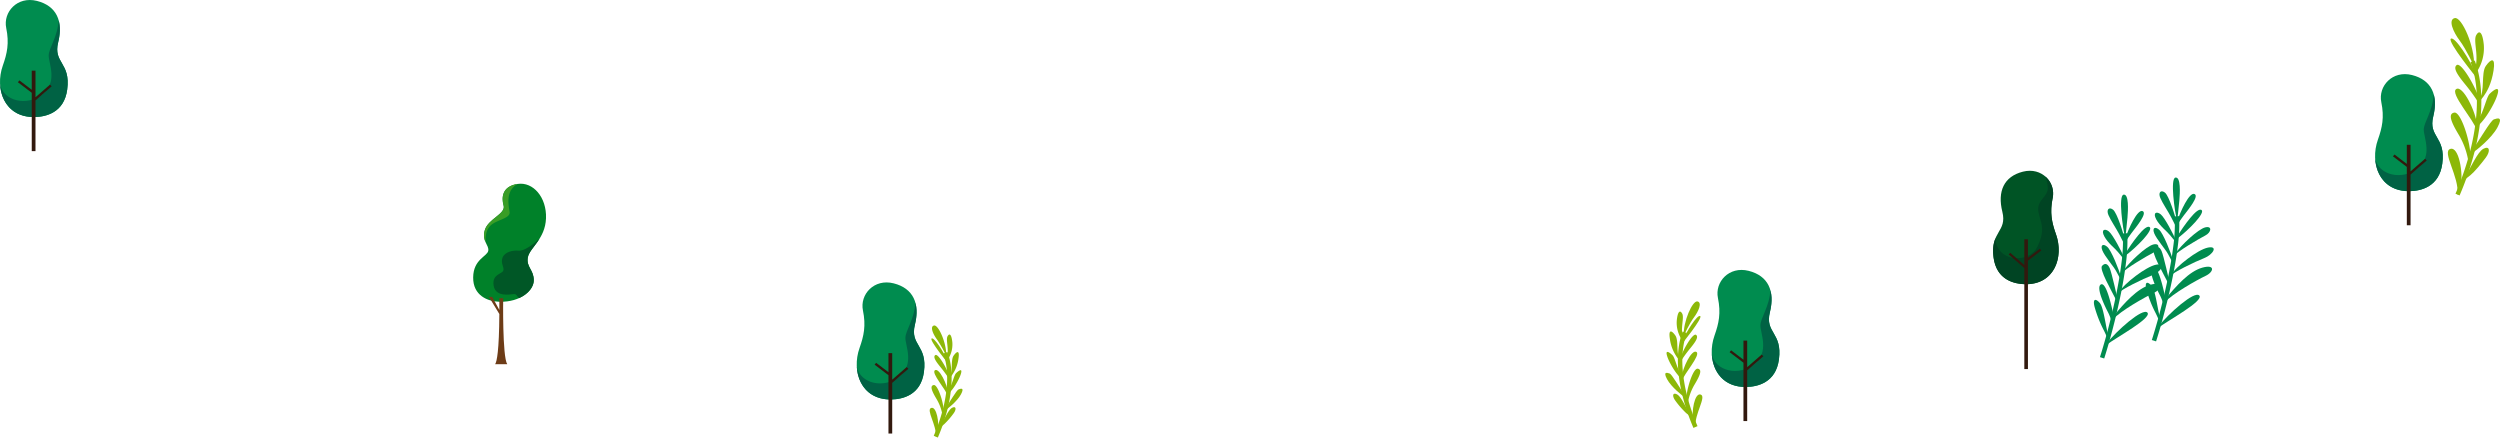 <svg xmlns="http://www.w3.org/2000/svg" width="1590.367" height="278.351" viewBox="0 0 1590.367 278.351"><g transform="translate(-80.742 -336.244)"><g transform="translate(1169.641 507.956)"><path d="M2358.563,673.093c-19.255.393-25.563-17.83-20.265-32.769,2.721-7.674,4.157-14.151,2.156-23.859-2.085-10.117,7.043-20.409,19.547-17.247s16.816,12.935,13.51,26.3,8.047,12.757,5.749,30.039c-1.973,14.837-13.654,17.391-20.7,17.534" transform="translate(-2336.499 -598.637)" fill="#008c4f"/><path d="M2379.341,680.971c2.3-17.281-9.055-16.672-5.749-30.039,1.31-5.3,1.418-10.026.3-14.007-.538,10.445-6.347,17.82-6.347,22.433,0,5.04,5.9,16.8-3.843,24.617s-24.913,4.611-27.081-6.382c.584,11.255,7.741,21.2,22.022,20.913,7.043-.144,18.723-2.7,20.7-17.534" transform="translate(-2336.58 -624.049)" fill="#006244"/><path d="M2370.3,739.693l.986-1.167,7.84,5.965V732.348h2.381v16.887l9.224-8.026,1.066,1.1-10.289,8.954v32.26h-2.381V746.409Z" transform="translate(-2358.932 -687.381)" fill="#32190e"/></g><g transform="translate(625.742 515.908)"><path d="M2358.563,673.093c-19.255.393-25.563-17.83-20.265-32.769,2.721-7.674,4.157-14.151,2.156-23.859-2.085-10.117,7.043-20.409,19.547-17.247s16.816,12.935,13.51,26.3,8.047,12.757,5.749,30.039c-1.973,14.837-13.654,17.391-20.7,17.534" transform="translate(-2336.499 -598.637)" fill="#008c4f"/><path d="M2379.341,680.971c2.3-17.281-9.055-16.672-5.749-30.039,1.31-5.3,1.418-10.026.3-14.007-.538,10.445-6.347,17.82-6.347,22.433,0,5.04,5.9,16.8-3.843,24.617s-24.913,4.611-27.081-6.382c.584,11.255,7.741,21.2,22.022,20.913,7.043-.144,18.723-2.7,20.7-17.534" transform="translate(-2336.58 -624.049)" fill="#006244"/><path d="M2370.3,739.693l.986-1.167,7.84,5.965V732.348h2.381v16.887l9.224-8.026,1.066,1.1-10.289,8.954v32.26h-2.381V746.409Z" transform="translate(-2358.932 -687.381)" fill="#32190e"/></g><g transform="translate(1140.091 527.967)"><path d="M2577.935,792.135c-.79-8.135,7.211-19.368,3.306-20.663s-6,10.918-4.747,17.4c.715,3.707,1.441,3.263,1.441,3.263" transform="translate(-2558.709 -712.208)" fill="#8cb808"/><path d="M2547.866,649.991a136.566,136.566,0,0,1-6.5-18.683,103.039,103.039,0,0,1-3.042-16.715c-.932-10.012,0-19,2.681-25.989l2.646,1.017c-2.53,6.585-3.4,15.13-2.5,24.71a100.214,100.214,0,0,0,2.96,16.253,133.714,133.714,0,0,0,6.362,18.292Z" transform="translate(-2529.945 -569.506)" fill="#8cb808"/><path d="M2549.926,520.632c-.431-9.031,5.615-22.541,8.738-21.821s.7,6.275-2.247,10.193-6.491,11.628-6.491,11.628" transform="translate(-2538.174 -498.784)" fill="#8cb808"/><path d="M2543.475,558.257c2.86-6.908,9.949-17.92,11.707-16.687s-11.972,18.093-11.972,18.093Z" transform="translate(-2532.934 -532.208)" fill="#8cb808"/><path d="M2533.309,545.191c-1.827-5.87.917-12.576-.515-15.149s-2.892-1.33-3.447,4.355a19.279,19.279,0,0,0,3.488,12.641Z" transform="translate(-2522.019 -522.256)" fill="#8cb808"/><path d="M2539.431,611.784c1.442-5.191,8.084-16.838,10.148-15.317s-1.345,5.654-4.5,9.531a82.906,82.906,0,0,0-5.646,7.938Z" transform="translate(-2529.974 -575.157)" fill="#8cb808"/><path d="M2515,604.509c-2.793-2.994-.76-11.7-3.042-14.934s-4.459-4.176-3.5,2.03A26.171,26.171,0,0,0,2513,603.386c1.409,1.935,1.994,2.126,1.994,2.126Z" transform="translate(-2505.54 -567.883)" fill="#8cb808"/><path d="M2543.212,663.146c.615-6.949,6.653-18.874,9.565-16.9s-7.959,13.85-9.316,18.578Z" transform="translate(-2532.935 -614.065)" fill="#8cb808"/><path d="M2508.787,660.846c-2.613-3.74-3.735-10.382-5.3-11.865s-4.6-3.9-3.568.024,4.737,9.875,6.588,12.048a19.994,19.994,0,0,0,2.645,2.757Z" transform="translate(-2498.876 -614.73)" fill="#8cb808"/><path d="M2557.409,716.7c-.317-6.635,4.272-21.251,7.314-20.719s1.329,4.427-1.909,9.872a33.642,33.642,0,0,0-4.346,11.59,18.457,18.457,0,0,1-.281,1.882Z" transform="translate(-2544.038 -653.164)" fill="#8cb808"/><path d="M2508.108,722.009c-2.907-3.807-7.912-12.851-9.5-13.387s-4.28-1.4-1.6,3.61,9.615,10.467,11.612,11.78Z" transform="translate(-2495.866 -662.747)" fill="#8cb808"/><path d="M2530.188,782.735c-3.232-4.6-5.846-11.455-8.671-12.927s-3.176,1.12-1.05,4a55.929,55.929,0,0,0,6.852,7.865l3.5,2.786Z" transform="translate(-2514.055 -710.645)" fill="#8cb808"/></g><g transform="translate(672.158 543.296)"><path d="M2580.014,789.749c.7-7.2-6.382-17.142-2.926-18.288s5.309,9.663,4.2,15.4c-.633,3.281-1.275,2.888-1.275,2.888" transform="translate(-2576.132 -719.008)" fill="#8cb808"/><path d="M2540.7,643.058l-2.606-1.115a118.146,118.146,0,0,0,5.623-16.168,88.494,88.494,0,0,0,2.615-14.358c.787-8.454.024-15.991-2.206-21.8l2.646-1.017c2.386,6.21,3.209,14.19,2.383,23.076a91.344,91.344,0,0,1-2.7,14.82A120.991,120.991,0,0,1,2540.7,643.058Z" transform="translate(-2535.51 -571.759)" fill="#8cb808"/><path d="M2558.93,518.121c.381-7.993-4.969-19.95-7.734-19.313s-.617,5.554,1.989,9.021a73.274,73.274,0,0,1,5.745,10.292" transform="translate(-2548.433 -498.784)" fill="#8cb808"/><path d="M2553.711,556.328c-2.531-6.114-8.806-15.86-10.362-14.769s10.6,16.014,10.6,16.014Z" transform="translate(-2542.143 -533.273)" fill="#8cb808"/><path d="M2529.269,543.3c1.617-5.2-.811-11.13.456-13.408s2.56-1.177,3.051,3.854a17.063,17.063,0,0,1-3.088,11.189Z" transform="translate(-2518.365 -523.004)" fill="#8cb808"/><path d="M2548.97,610.007c-1.277-4.594-7.156-14.9-8.982-13.557s1.191,5,3.985,8.435a73.39,73.39,0,0,1,5,7.025Z" transform="translate(-2536.442 -577.591)" fill="#8cb808"/><path d="M2508.222,602.5c2.472-2.65.672-10.358,2.693-13.217s3.946-3.7,3.1,1.8a23.162,23.162,0,0,1-4.025,10.427c-1.247,1.713-1.765,1.881-1.765,1.881Z" transform="translate(-2495.694 -570.085)" fill="#8cb808"/><path d="M2552.115,661.178c-.544-6.15-5.888-16.705-8.466-14.961s7.044,12.258,8.245,16.443Z" transform="translate(-2540.313 -617.738)" fill="#8cb808"/><path d="M2500.034,659.24c2.313-3.31,3.306-9.189,4.691-10.5s4.07-3.454,3.158.021-4.192,8.74-5.831,10.663a17.685,17.685,0,0,1-2.341,2.44Z" transform="translate(-2487.908 -618.424)" fill="#8cb808"/><path d="M2565.271,714.314c.281-5.873-3.781-18.809-6.473-18.338s-1.176,3.918,1.689,8.737a29.774,29.774,0,0,1,3.847,10.258,16.342,16.342,0,0,0,.249,1.665Z" transform="translate(-2556.208 -658.083)" fill="#8cb808"/><path d="M2496.316,720.422c2.573-3.37,7-11.374,8.413-11.848s3.788-1.24,1.415,3.2-8.51,9.264-10.277,10.426Z" transform="translate(-2486.253 -667.972)" fill="#8cb808"/><path d="M2519.659,781.2c2.86-4.069,5.174-10.138,7.675-11.441s2.811.992.929,3.536a49.463,49.463,0,0,1-6.064,6.961l-3.1,2.466Z" transform="translate(-2513.04 -717.396)" fill="#8cb808"/></g><g transform="translate(-10531.438 10812.018)"><path d="M2078.268,562.921c13.566.3,22.008-7.281,21.843-13.9s-4.8-8.108-3.806-14.231,11.087-11.583,11.583-24.987-8.274-23.332-18.037-21.843-10.425,8.439-8.936,13.734-9.763,8.44-11.915,15.555,2.813,9.6,2.151,13.238-9.432,5.3-9.6,16.879,9.267,15.389,16.713,15.555" transform="translate(8851.634 -10846.723)" fill="#008129"/><path d="M2135.589,607.622c-4.656,4.463-10.38,8.347-13.65,7.938s-8.792.716-10.12,4.5,1.329,5.929.511,8.177-7.257,2.147-6.133,9.506,10.222,5.724,12.675,5.417c1.927-.241,2.03,1.222,3.422,2.6,6.09-2.7,9.551-7.354,9.445-11.612-.165-6.619-4.8-8.108-3.806-14.231.6-3.705,4.532-7.171,7.655-12.3" transform="translate(8820.005 -10931.853)" fill="#005726"/><path d="M2101.68,506.315c-.479-3.977-3.014-13.55,5.121-17.993-9.763,1.489-10.425,8.44-8.936,13.735s-9.763,8.439-11.915,15.555a10.33,10.33,0,0,0,.439,7.738c-.192-5.129.947-8.426,3.171-10.577,3.722-3.6,12.6-4.481,12.119-8.457" transform="translate(8834.685 -10847.085)" fill="#399d26"/><path d="M2102.836,737.353v7.5l-4.529-8.323h-2.081l6.61,10.894c-.122,23.257-1.591,30.478-2.693,31.947h7.723c-3.159-4.76-2.582-42.013-2.582-42.013Z" transform="translate(8826.997 -11023.443)" fill="#6d3c17"/></g><g transform="translate(1412.779 460.052)"><path d="M2646.9,720.845l-2.7-.862c1.342-4.2,6.026-19.363,9.941-37.99,1.69-8.04,2.948-15.412,3.74-21.909a103.309,103.309,0,0,0,.866-18.734l2.829-.189a106.041,106.041,0,0,1-.88,19.266c-.8,6.578-2.073,14.03-3.78,22.15C2652.972,701.333,2648.253,716.61,2646.9,720.845Z" transform="translate(-2640.357 -616.607)" fill="#008c4f"/><path d="M2654.355,724.967c-3.96-7.909-11.416-20.632-9.472-22.737s3.605-1.3,4.855,1.461,4.989,19.544,4.989,19.544Z" transform="translate(-2639.693 -656.911)" fill="#008c4f"/><path d="M2649.271,760.723c-1.3-6.242-4.761-21.953-8.158-20.009s2.986,14.722,4.652,17.866a27.988,27.988,0,0,1,2.373,6.718Z" transform="translate(-2636.704 -683.547)" fill="#008c4f"/><path d="M2638.9,794.069c-1.7-4.917-2.986-18.04-5.576-21.008s-4.577-2.74-3.324,2.368a76.718,76.718,0,0,0,5.522,14.282c1.406,2.7,2.853,6.258,2.853,6.258Z" transform="translate(-2629.614 -704.168)" fill="#008c4f"/><path d="M2653.237,814.912c6.359-8.226,23.331-23.357,26.212-19.87s-19.455,15.5-26.455,20.709Z" transform="translate(-2645.376 -719.937)" fill="#008c4f"/><path d="M2667.351,760.155c6.782-8.195,15-17.506,23.385-19.846s7.452,2.711,2.032,5.258-21.194,11.441-25.818,16.747Z" transform="translate(-2654.784 -682.978)" fill="#008c4f"/><path d="M2678.266,719.4c3.345-5.324,17.032-16.118,23.656-17.416s3.2,4.537-2.531,6.751-19.725,9.029-21.235,11.214Z" transform="translate(-2662.338 -657.422)" fill="#008c4f"/><path d="M2685.2,679.85c4.366-6.17,15.18-16.285,19.7-17.323s3.763,3.267-.081,5.213-18.614,10.629-19.755,12.989Z" transform="translate(-2666.995 -630.841)" fill="#008c4f"/><path d="M2657.193,684.791c-1.535-5.266-6.344-17.491-8.968-19.736s-4.536-1.213-3.07,2.4,7.273,10.31,8.576,12.816,3.342,6.047,3.342,6.047Z" transform="translate(-2639.749 -631.854)" fill="#008c4f"/><path d="M2689.271,645.923c5.034-7.788,12.956-19.077,15.846-17.439s-7.975,12.817-15.962,18.726Z" transform="translate(-2669.754 -607.89)" fill="#008c4f"/><path d="M2660.784,652.117c-1.413-3.542-7.169-14.647-9.75-16.784s-5.277-1.22-2.924,3.136,6.81,7.564,8.7,9.967,3.876,4.622,3.876,4.622Z" transform="translate(-2641.474 -611.87)" fill="#008c4f"/><path d="M2690.764,615.089c2.025-6.413,7.794-18.839,11.014-17.535s-3.763,9.724-7.04,14-3.987,6.326-3.987,6.326Z" transform="translate(-2670.829 -587.083)" fill="#008c4f"/><path d="M2667.542,613.484c-.989-4.687-5.182-18.193-7.791-20.152s-4.369.017-2.9,3.463,5.11,8.765,6.972,12.391,3.663,7.181,3.663,7.181Z" transform="translate(-2647.615 -583.779)" fill="#008c4f"/><path d="M2685.262,593.346c-1.671-6.249-4.512-27.216-1.067-27.712s2.891,9.748,2.457,14.679-1.39,13.033-1.39,13.033" transform="translate(-2665.313 -565.616)" fill="#008c4f"/></g><g transform="translate(1445.779 449.175)"><path d="M2646.9,720.845l-2.7-.862c1.342-4.2,6.026-19.363,9.941-37.99,1.69-8.04,2.948-15.412,3.74-21.909a103.309,103.309,0,0,0,.866-18.734l2.829-.189a106.041,106.041,0,0,1-.88,19.266c-.8,6.578-2.073,14.03-3.78,22.15C2652.972,701.333,2648.253,716.61,2646.9,720.845Z" transform="translate(-2640.357 -616.607)" fill="#008c4f"/><path d="M2654.355,724.967c-3.96-7.909-11.416-20.632-9.472-22.737s3.605-1.3,4.855,1.461,4.989,19.544,4.989,19.544Z" transform="translate(-2639.693 -656.911)" fill="#008c4f"/><path d="M2649.271,760.723c-1.3-6.242-4.761-21.953-8.158-20.009s2.986,14.722,4.652,17.866a27.988,27.988,0,0,1,2.373,6.718Z" transform="translate(-2636.704 -683.547)" fill="#008c4f"/><path d="M2638.9,794.069c-1.7-4.917-2.986-18.04-5.576-21.008s-4.577-2.74-3.324,2.368a76.718,76.718,0,0,0,5.522,14.282c1.406,2.7,2.853,6.258,2.853,6.258Z" transform="translate(-2629.614 -704.168)" fill="#008c4f"/><path d="M2653.237,814.912c6.359-8.226,23.331-23.357,26.212-19.87s-19.455,15.5-26.455,20.709Z" transform="translate(-2645.376 -719.937)" fill="#008c4f"/><path d="M2667.351,760.155c6.782-8.195,15-17.506,23.385-19.846s7.452,2.711,2.032,5.258-21.194,11.441-25.818,16.747Z" transform="translate(-2654.784 -682.978)" fill="#008c4f"/><path d="M2678.266,719.4c3.345-5.324,17.032-16.118,23.656-17.416s3.2,4.537-2.531,6.751-19.725,9.029-21.235,11.214Z" transform="translate(-2662.338 -657.422)" fill="#008c4f"/><path d="M2685.2,679.85c4.366-6.17,15.18-16.285,19.7-17.323s3.763,3.267-.081,5.213-18.614,10.629-19.755,12.989Z" transform="translate(-2666.995 -630.841)" fill="#008c4f"/><path d="M2657.193,684.791c-1.535-5.266-6.344-17.491-8.968-19.736s-4.536-1.213-3.07,2.4,7.273,10.31,8.576,12.816,3.342,6.047,3.342,6.047Z" transform="translate(-2639.749 -631.854)" fill="#008c4f"/><path d="M2689.271,645.923c5.034-7.788,12.956-19.077,15.846-17.439s-7.975,12.817-15.962,18.726Z" transform="translate(-2669.754 -607.89)" fill="#008c4f"/><path d="M2660.784,652.117c-1.413-3.542-7.169-14.647-9.75-16.784s-5.277-1.22-2.924,3.136,6.81,7.564,8.7,9.967,3.876,4.622,3.876,4.622Z" transform="translate(-2641.474 -611.87)" fill="#008c4f"/><path d="M2690.764,615.089c2.025-6.413,7.794-18.839,11.014-17.535s-3.763,9.724-7.04,14-3.987,6.326-3.987,6.326Z" transform="translate(-2670.829 -587.083)" fill="#008c4f"/><path d="M2667.542,613.484c-.989-4.687-5.182-18.193-7.791-20.152s-4.369.017-2.9,3.463,5.11,8.765,6.972,12.391,3.663,7.181,3.663,7.181Z" transform="translate(-2647.615 -583.779)" fill="#008c4f"/><path d="M2685.262,593.346c-1.671-6.249-4.512-27.216-1.067-27.712s2.891,9.748,2.457,14.679-1.39,13.033-1.39,13.033" transform="translate(-2665.313 -565.616)" fill="#008c4f"/></g><g transform="translate(1348.65 444.887)"><path d="M2236.073,569.576c18.657.381,24.77-17.276,19.636-31.752-2.637-7.435-4.028-13.711-2.088-23.118,2.021-9.8-6.824-19.775-18.94-16.711s-16.294,12.534-13.091,25.485-7.8,12.361-5.57,29.106c1.912,14.376,13.229,16.851,20.054,16.99" transform="translate(-2215.719 -497.432)" fill="#005425"/><path d="M2253.621,522.234a14.325,14.325,0,0,0-4.674-13.637,22.446,22.446,0,0,1,1.555,7.153c.2,5.8-7.135,7.848-5.993,14.982s4.994,10.844-.571,22.4-26.682,9.56-26.609-5.467c-1.264,2.924-2.082,6.644-1.31,12.448,1.912,14.376,13.23,16.851,20.054,16.99,18.657.381,24.77-17.277,19.636-31.752-2.637-7.435-4.028-13.712-2.089-23.118" transform="translate(-2215.719 -504.959)" fill="#004423"/><path d="M2266.9,638.26l-.956-1.131-7.6,5.78V631.143h-2.307v16.363l-8.937-7.777-1.032,1.068,9.97,8.676V713.71h2.307V644.768Z" transform="translate(-2236.18 -587.573)" fill="#32190e"/></g><g transform="translate(1591.641 383.399)"><path d="M2358.563,673.093c-19.255.393-25.563-17.83-20.265-32.769,2.721-7.674,4.157-14.151,2.156-23.859-2.085-10.117,7.043-20.409,19.547-17.247s16.816,12.935,13.51,26.3,8.047,12.757,5.749,30.039c-1.973,14.837-13.654,17.391-20.7,17.534" transform="translate(-2336.499 -598.637)" fill="#008c4f"/><path d="M2379.341,680.971c2.3-17.281-9.055-16.672-5.749-30.039,1.31-5.3,1.418-10.026.3-14.007-.538,10.445-6.347,17.82-6.347,22.433,0,5.04,5.9,16.8-3.843,24.617s-24.913,4.611-27.081-6.382c.584,11.255,7.741,21.2,22.022,20.913,7.043-.144,18.723-2.7,20.7-17.534" transform="translate(-2336.58 -624.049)" fill="#006244"/><path d="M2370.3,739.693l.986-1.167,7.84,5.965V732.348h2.381v16.887l9.224-8.026,1.066,1.1-10.289,8.954v32.26h-2.381V746.409Z" transform="translate(-2358.932 -687.381)" fill="#32190e"/></g><g transform="translate(1637.929 347.707)"><path d="M2582.3,800.548c1.111-11.432-10.133-27.218-4.646-29.038s8.429,15.343,6.671,24.452c-1.005,5.209-2.025,4.586-2.025,4.586" transform="translate(-2576.133 -688.226)" fill="#8cb808"/><path d="M2540.7,674.438l-2.606-1.115a188.467,188.467,0,0,0,8.967-25.785,141.381,141.381,0,0,0,4.177-22.933c1.261-13.551.032-25.648-3.555-34.984l2.646-1.017c3.742,9.741,5.032,22.281,3.731,36.263a144.229,144.229,0,0,1-4.259,23.4A191.316,191.316,0,0,1,2540.7,674.438Z" transform="translate(-2533.228 -561.558)" fill="#8cb808"/><path d="M2564.235,529.487c.605-12.691-7.89-31.677-12.28-30.665s-.979,8.819,3.158,14.324,9.122,16.341,9.122,16.341" transform="translate(-2547.568 -498.783)" fill="#8cb808"/><path d="M2559.882,565.059c-4.019-9.708-13.982-25.183-16.452-23.45s16.824,25.426,16.824,25.426Z" transform="translate(-2541.514 -528.452)" fill="#8cb808"/><path d="M2529.269,551.849c2.568-8.249-1.288-17.673.723-21.289s4.064-1.869,4.844,6.12a27.091,27.091,0,0,1-4.9,17.765Z" transform="translate(-2511.955 -519.618)" fill="#8cb808"/><path d="M2554.576,618.047c-2.027-7.295-11.361-23.662-14.261-21.525s1.891,7.945,6.328,13.393a116.487,116.487,0,0,1,7.934,11.155Z" transform="translate(-2534.685 -566.575)" fill="#8cb808"/><path d="M2508.222,611.59c3.925-4.207,1.068-16.446,4.276-20.987s6.266-5.868,4.918,2.853-4.411,13.836-6.391,16.555-2.8,2.987-2.8,2.987Z" transform="translate(-2488.33 -560.118)" fill="#8cb808"/><path d="M2557.347,670.085c-.864-9.765-9.349-26.524-13.441-23.755s11.185,19.463,13.091,26.107Z" transform="translate(-2538.609 -601.111)" fill="#8cb808"/><path d="M2500.225,666.509c3.671-5.255,5.249-14.59,7.448-16.673s6.463-5.484,5.014.033-6.656,13.877-9.259,16.931a28.1,28.1,0,0,1-3.717,3.875Z" transform="translate(-2480.972 -601.701)" fill="#8cb808"/><path d="M2569.9,725.1c.445-9.325-6-29.865-10.278-29.116s-1.868,6.221,2.683,13.872a47.271,47.271,0,0,1,6.108,16.288,25.925,25.925,0,0,0,.4,2.644Z" transform="translate(-2555.511 -635.817)" fill="#8cb808"/><path d="M2496.58,727.6c4.085-5.35,11.118-18.06,13.357-18.812s6.015-1.969,2.247,5.073-13.512,14.709-16.318,16.555Z" transform="translate(-2480.603 -644.323)" fill="#8cb808"/><path d="M2519.988,788.147c4.542-6.461,8.216-16.1,12.186-18.166s4.463,1.574,1.476,5.615-7.463,9.328-9.629,11.052l-4.922,3.915Z" transform="translate(-2509.479 -686.839)" fill="#8cb808"/></g><g transform="translate(80.742 336.245)"><path d="M2358.563,673.093c-19.255.393-25.563-17.83-20.265-32.769,2.721-7.674,4.157-14.151,2.156-23.859-2.085-10.117,7.043-20.409,19.547-17.247s16.816,12.935,13.51,26.3,8.047,12.757,5.749,30.039c-1.973,14.837-13.654,17.391-20.7,17.534" transform="translate(-2336.499 -598.637)" fill="#008c4f"/><path d="M2379.341,680.971c2.3-17.281-9.055-16.672-5.749-30.039,1.31-5.3,1.418-10.026.3-14.007-.538,10.445-6.347,17.82-6.347,22.433,0,5.04,5.9,16.8-3.843,24.617s-24.913,4.611-27.081-6.382c.584,11.255,7.741,21.2,22.022,20.913,7.043-.144,18.723-2.7,20.7-17.534" transform="translate(-2336.58 -624.049)" fill="#006244"/><path d="M2370.3,739.693l.986-1.167,7.84,5.965V732.348h2.381v16.887l9.224-8.026,1.066,1.1-10.289,8.954v32.26h-2.381V746.409Z" transform="translate(-2358.932 -687.381)" fill="#32190e"/></g></g></svg>